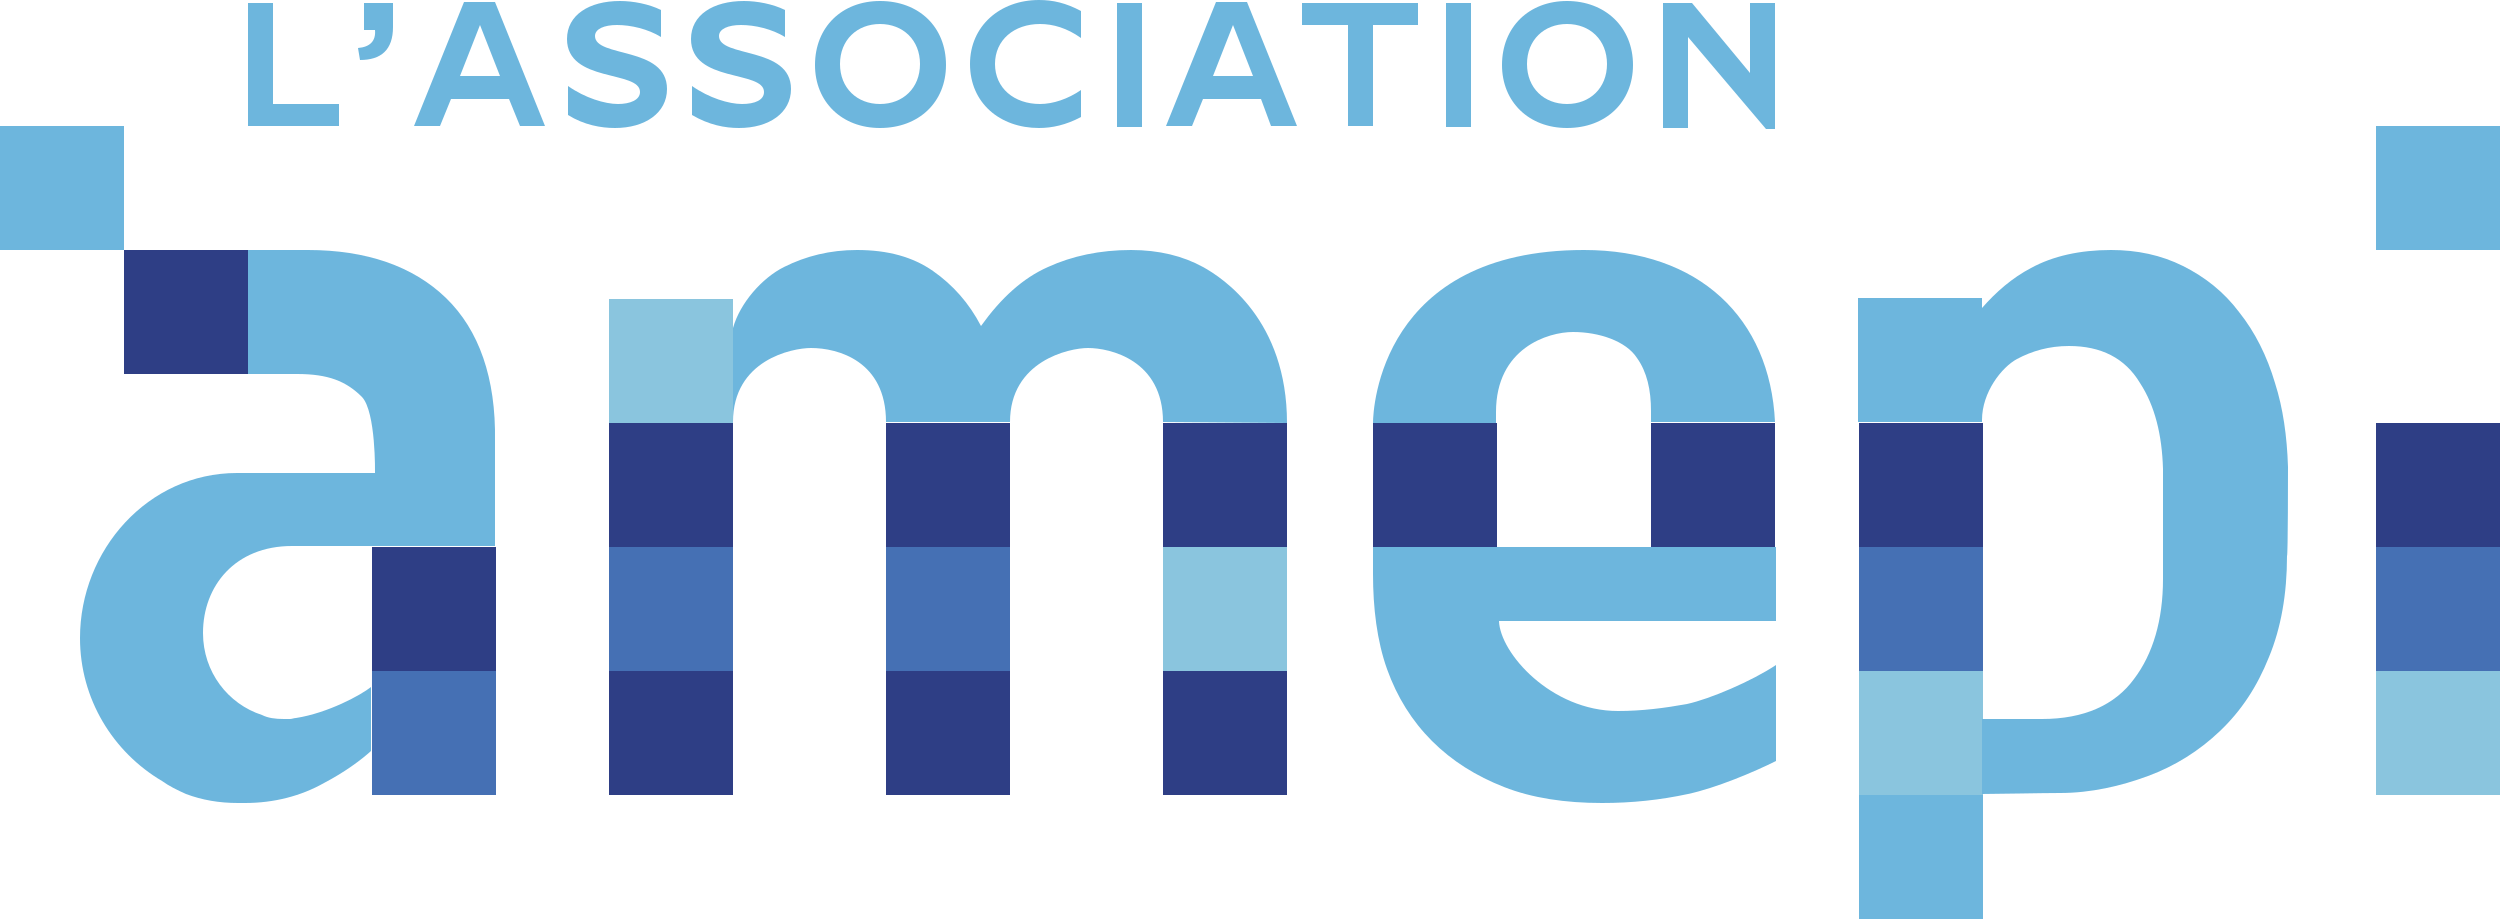 <?xml version="1.0" encoding="utf-8"?>
<!-- Generator: Adobe Illustrator 25.3.1, SVG Export Plug-In . SVG Version: 6.00 Build 0)  -->
<svg version="1.1" id="Design" xmlns="http://www.w3.org/2000/svg" xmlns:xlink="http://www.w3.org/1999/xlink" x="0px" y="0px"
	 viewBox="0 0 250 92" enable-background="new 0 0 250 92" xml:space="preserve">
<rect x="60.9" y="54.7" fill="#4570B4" width="12.4" height="12.4"/>
<rect x="37.2" y="67.1" fill="#4570B4" width="12.4" height="12.4"/>
<rect x="237.6" y="54.7" fill="#4570B4" width="12.4" height="12.4"/>
<rect x="185.9" y="54.7" fill="#4570B4" width="12.4" height="12.4"/>
<rect x="60.9" y="29.9" fill="#8AC5DE" width="12.4" height="12.4"/>
<rect x="116.3" y="54.7" fill="#8AC5DE" width="12.4" height="12.4"/>
<rect x="237.6" y="67.1" fill="#8AC5DE" width="12.4" height="12.4"/>
<rect x="185.9" y="67.1" fill="#8AC5DE" width="12.4" height="12.4"/>
<path fill="#6DB6DD" d="M44.6,29.8c-3.3-3.2-8-4.8-13.8-4.8h-6v12.4c0,0,2.9,0,4.9,0c3.1,0,4.9,0.7,6.5,2.3c1.4,1.5,1.3,7.6,1.3,7.6
	l-13.8,0C14.8,47.3,8,55,8,63.8c0,6.1,3.3,11.4,8.2,14.3c0.7,0.5,1.5,0.9,2.4,1.3c1.6,0.6,3.3,0.9,5.2,0.9c0.1,0,0.2,0,0.3,0
	c0.1,0,0.3,0,0.4,0c2.9,0,5.6-0.7,7.9-2c2.1-1.1,3.7-2.3,4.7-3.2v-6.4c-1,0.8-4.3,2.6-7.5,3.1c-0.2,0-0.4,0.1-0.6,0.1c0,0,0,0,0,0
	c-0.1,0-0.3,0-0.4,0c0,0-0.1,0-0.1,0c0,0-0.1,0-0.1,0c-0.9,0-1.6-0.1-2.2-0.4c-3.4-1.1-5.9-4.3-5.9-8.2c0-4.7,3.2-8.7,8.9-8.7
	c0.1,0,20.3,0,20.3,0V44.1C49.6,37.8,47.9,33,44.6,29.8"/>
<path fill="#6DB6DD" d="M128.7,42.3c0-10.3-6.4-14.5-8.4-15.6c-2-1.1-4.4-1.7-7.2-1.7c-3.1,0-5.9,0.6-8.3,1.7
	c-2.5,1.1-4.7,3.1-6.7,5.9c-1.2-2.3-2.8-4.1-4.8-5.5c-2-1.4-4.5-2.1-7.6-2.1c-2.7,0-5.1,0.6-7.3,1.7c-2.2,1.1-4.4,3.6-5.1,6.1v9.4
	c0-6.2,5.9-7.4,7.8-7.4c2.7,0,7.5,1.3,7.5,7.4H101c0-6.1,5.9-7.4,7.8-7.4c2.2,0,7.5,1.2,7.5,7.4L128.7,42.3L128.7,42.3z"/>
<path fill="#6DB6DD" d="M149.7,42.3h-12.4c0-1.5,0.8-17.3,21.1-17.3c11.5,0,18.6,6.8,19.1,17.2h0v0h-12.4c0,0,0-0.8,0-1.1
	c0-2.1-0.4-3.9-1.4-5.3c-1.1-1.7-3.8-2.6-6.4-2.6c-2.5,0-7.7,1.6-7.7,8V42.3"/>
<path fill="#6DB6DD" d="M177.5,54.7h-40.2v2.7c0,3.4,0.4,6.7,1.4,9.5c1,2.8,2.5,5.2,4.5,7.2c2,2,4.4,3.5,7.2,4.6
	c2.8,1.1,6.1,1.6,9.8,1.6c3,0,5.8-0.3,8.6-0.9c2.8-0.6,6.6-2.2,8.8-3.3v-9.6c-2.4,1.6-6.6,3.4-8.9,3.9c-2.2,0.4-4.5,0.7-6.9,0.7
	c-6.7,0-11.8-5.8-11.9-9h27.7V54.7"/>
<path fill="#6DB6DD" d="M228.8,46.7c-0.1-3.1-0.5-5.9-1.3-8.4c-0.8-2.7-2-5.1-3.6-7.1c-1.5-2-3.4-3.5-5.6-4.6
	c-2.2-1.1-4.6-1.6-7.2-1.6c-3.1,0-5.8,0.6-8,1.8c-1.9,1-3.5,2.4-4.9,4v-1h-12.4v12.4h12.4v-0.2c0-2.8,2-5.3,3.5-6.1
	c1.5-0.8,3.2-1.3,5.2-1.3c3.2,0,5.6,1.2,7.1,3.7c1.5,2.3,2.2,5.2,2.3,8.6c0,0.2,0,10.8,0,11c0,4.1-1,7.5-2.9,10c-1.9,2.6-5,4-9.2,4
	c-1.1,0-4.1,0-6,0v7.5c1.5,0,6-0.1,7.8-0.1c3.1,0,6.1-0.7,8.8-1.7c2.7-1,5.1-2.5,7.2-4.5c2.1-2,3.7-4.4,4.9-7.4
	c1.2-2.9,1.8-6.3,1.8-10.1C228.8,55.6,228.8,47,228.8,46.7"/>
<rect x="237.6" y="12.6" fill="#6DB6DD" width="12.4" height="12.4"/>
<rect y="12.6" fill="#6DB6DD" width="12.4" height="12.4"/>
<rect x="185.9" y="79.5" fill="#6DB6DD" width="12.4" height="12.4"/>
<polyline fill="#2E3E85" points="24.8,37.4 12.4,37.4 12.4,25 24.8,25 "/>
<rect x="60.9" y="67.1" fill="#2E3E85" width="12.4" height="12.4"/>
<rect x="37.2" y="54.7" fill="#2E3E85" width="12.4" height="12.4"/>
<rect x="60.9" y="42.3" fill="#2E3E85" width="12.4" height="12.4"/>
<rect x="88.6" y="54.7" fill="#4570B4" width="12.4" height="12.4"/>
<rect x="88.6" y="67.1" fill="#2E3E85" width="12.4" height="12.4"/>
<rect x="88.6" y="42.3" fill="#2E3E85" width="12.4" height="12.4"/>
<rect x="116.3" y="67.1" fill="#2E3E85" width="12.4" height="12.4"/>
<rect x="116.3" y="42.3" fill="#2E3E85" width="12.4" height="12.4"/>
<rect x="237.6" y="42.3" fill="#2E3E85" width="12.4" height="12.4"/>
<rect x="185.9" y="42.3" fill="#2E3E85" width="12.4" height="12.4"/>
<rect x="137.3" y="42.3" fill="#2E3E85" width="12.4" height="12.4"/>
<rect x="165.1" y="42.3" fill="#2E3E85" width="12.4" height="12.4"/>
<path fill="#6DB6DD" d="M33.9,10.3v2.3h-9.1V0.3h2.5v10.1H33.9z"/>
<path fill="#6DB6DD" d="M35.8,4.8c1.2-0.1,1.8-0.7,1.7-1.8h-1.1V0.3h2.9v2.4c0,2.3-1.2,3.3-3.3,3.3L35.8,4.8z"/>
<path fill="#6DB6DD" d="M50.9,9.9h-5.8l-1.1,2.7h-2.6l5-12.4h3.1l5,12.4H52L50.9,9.9z M50,7.6l-2-5.1l-2,5.1H50z"/>
<path fill="#6DB6DD" d="M56.8,11.5V8.6c1.7,1.2,3.7,1.8,5,1.8C63,10.4,64,10,64,9.2c0-2.2-7.3-0.9-7.3-5.3c0-2.4,2.2-3.8,5.3-3.8
	c1.3,0,2.9,0.3,4.1,0.9v2.7c-1.3-0.8-3-1.2-4.4-1.2c-1.3,0-2.2,0.4-2.2,1.1c0,2.2,7.2,1,7.2,5.3c0,2.4-2.2,3.9-5.2,3.9
	C60.1,12.8,58.4,12.5,56.8,11.5z"/>
<path fill="#6DB6DD" d="M69.2,11.5V8.6c1.7,1.2,3.7,1.8,5,1.8c1.3,0,2.2-0.4,2.2-1.2c0-2.2-7.3-0.9-7.3-5.3c0-2.4,2.2-3.8,5.3-3.8
	c1.3,0,2.9,0.3,4.1,0.9v2.7c-1.3-0.8-3-1.2-4.4-1.2c-1.3,0-2.2,0.4-2.2,1.1c0,2.2,7.2,1,7.2,5.3c0,2.4-2.2,3.9-5.2,3.9
	C72.5,12.8,70.9,12.5,69.2,11.5z"/>
<path fill="#6DB6DD" d="M94.6,6.5c0,3.7-2.7,6.3-6.6,6.3c-3.8,0-6.5-2.6-6.5-6.3c0-3.8,2.7-6.4,6.5-6.4C91.9,0.1,94.6,2.7,94.6,6.5z
	 M92,6.4c0-2.4-1.7-4-4-4c-2.3,0-4,1.6-4,4s1.7,4,4,4C90.3,10.4,92,8.8,92,6.4z"/>
<path fill="#6DB6DD" d="M97,6.4c0-3.8,3-6.4,6.9-6.4c1.4,0,2.7,0.3,4.2,1.1v2.7c-1.4-1-2.8-1.4-4.1-1.4c-2.6,0-4.5,1.6-4.5,4
	s1.9,4,4.5,4c1.3,0,2.8-0.5,4.1-1.4v2.7c-1.5,0.8-2.9,1.1-4.2,1.1C100,12.8,97,10.3,97,6.4z"/>
<path fill="#6DB6DD" d="M111.7,0.3h2.5v12.4h-2.5V0.3z"/>
<path fill="#6DB6DD" d="M126.1,9.9h-5.8l-1.1,2.7h-2.6l5-12.4h3.1l5,12.4h-2.6L126.1,9.9z M125.3,7.6l-2-5.1l-2,5.1H125.3z"/>
<path fill="#6DB6DD" d="M141.9,2.5h-4.6v10.1h-2.5V2.5h-4.6V0.3h11.6V2.5z"/>
<path fill="#6DB6DD" d="M144.6,0.3h2.5v12.4h-2.5V0.3z"/>
<path fill="#6DB6DD" d="M163.3,6.5c0,3.7-2.7,6.3-6.6,6.3c-3.8,0-6.5-2.6-6.5-6.3c0-3.8,2.7-6.4,6.5-6.4
	C160.5,0.1,163.3,2.7,163.3,6.5z M160.7,6.4c0-2.4-1.7-4-4-4c-2.3,0-4,1.6-4,4s1.7,4,4,4C159,10.4,160.7,8.8,160.7,6.4z"/>
<path fill="#6DB6DD" d="M177.5,0.3v12.6h-0.9l-7.8-9.2v9.1h-2.5V0.3h2.9l5.8,7v-7H177.5z"/>
</svg>
